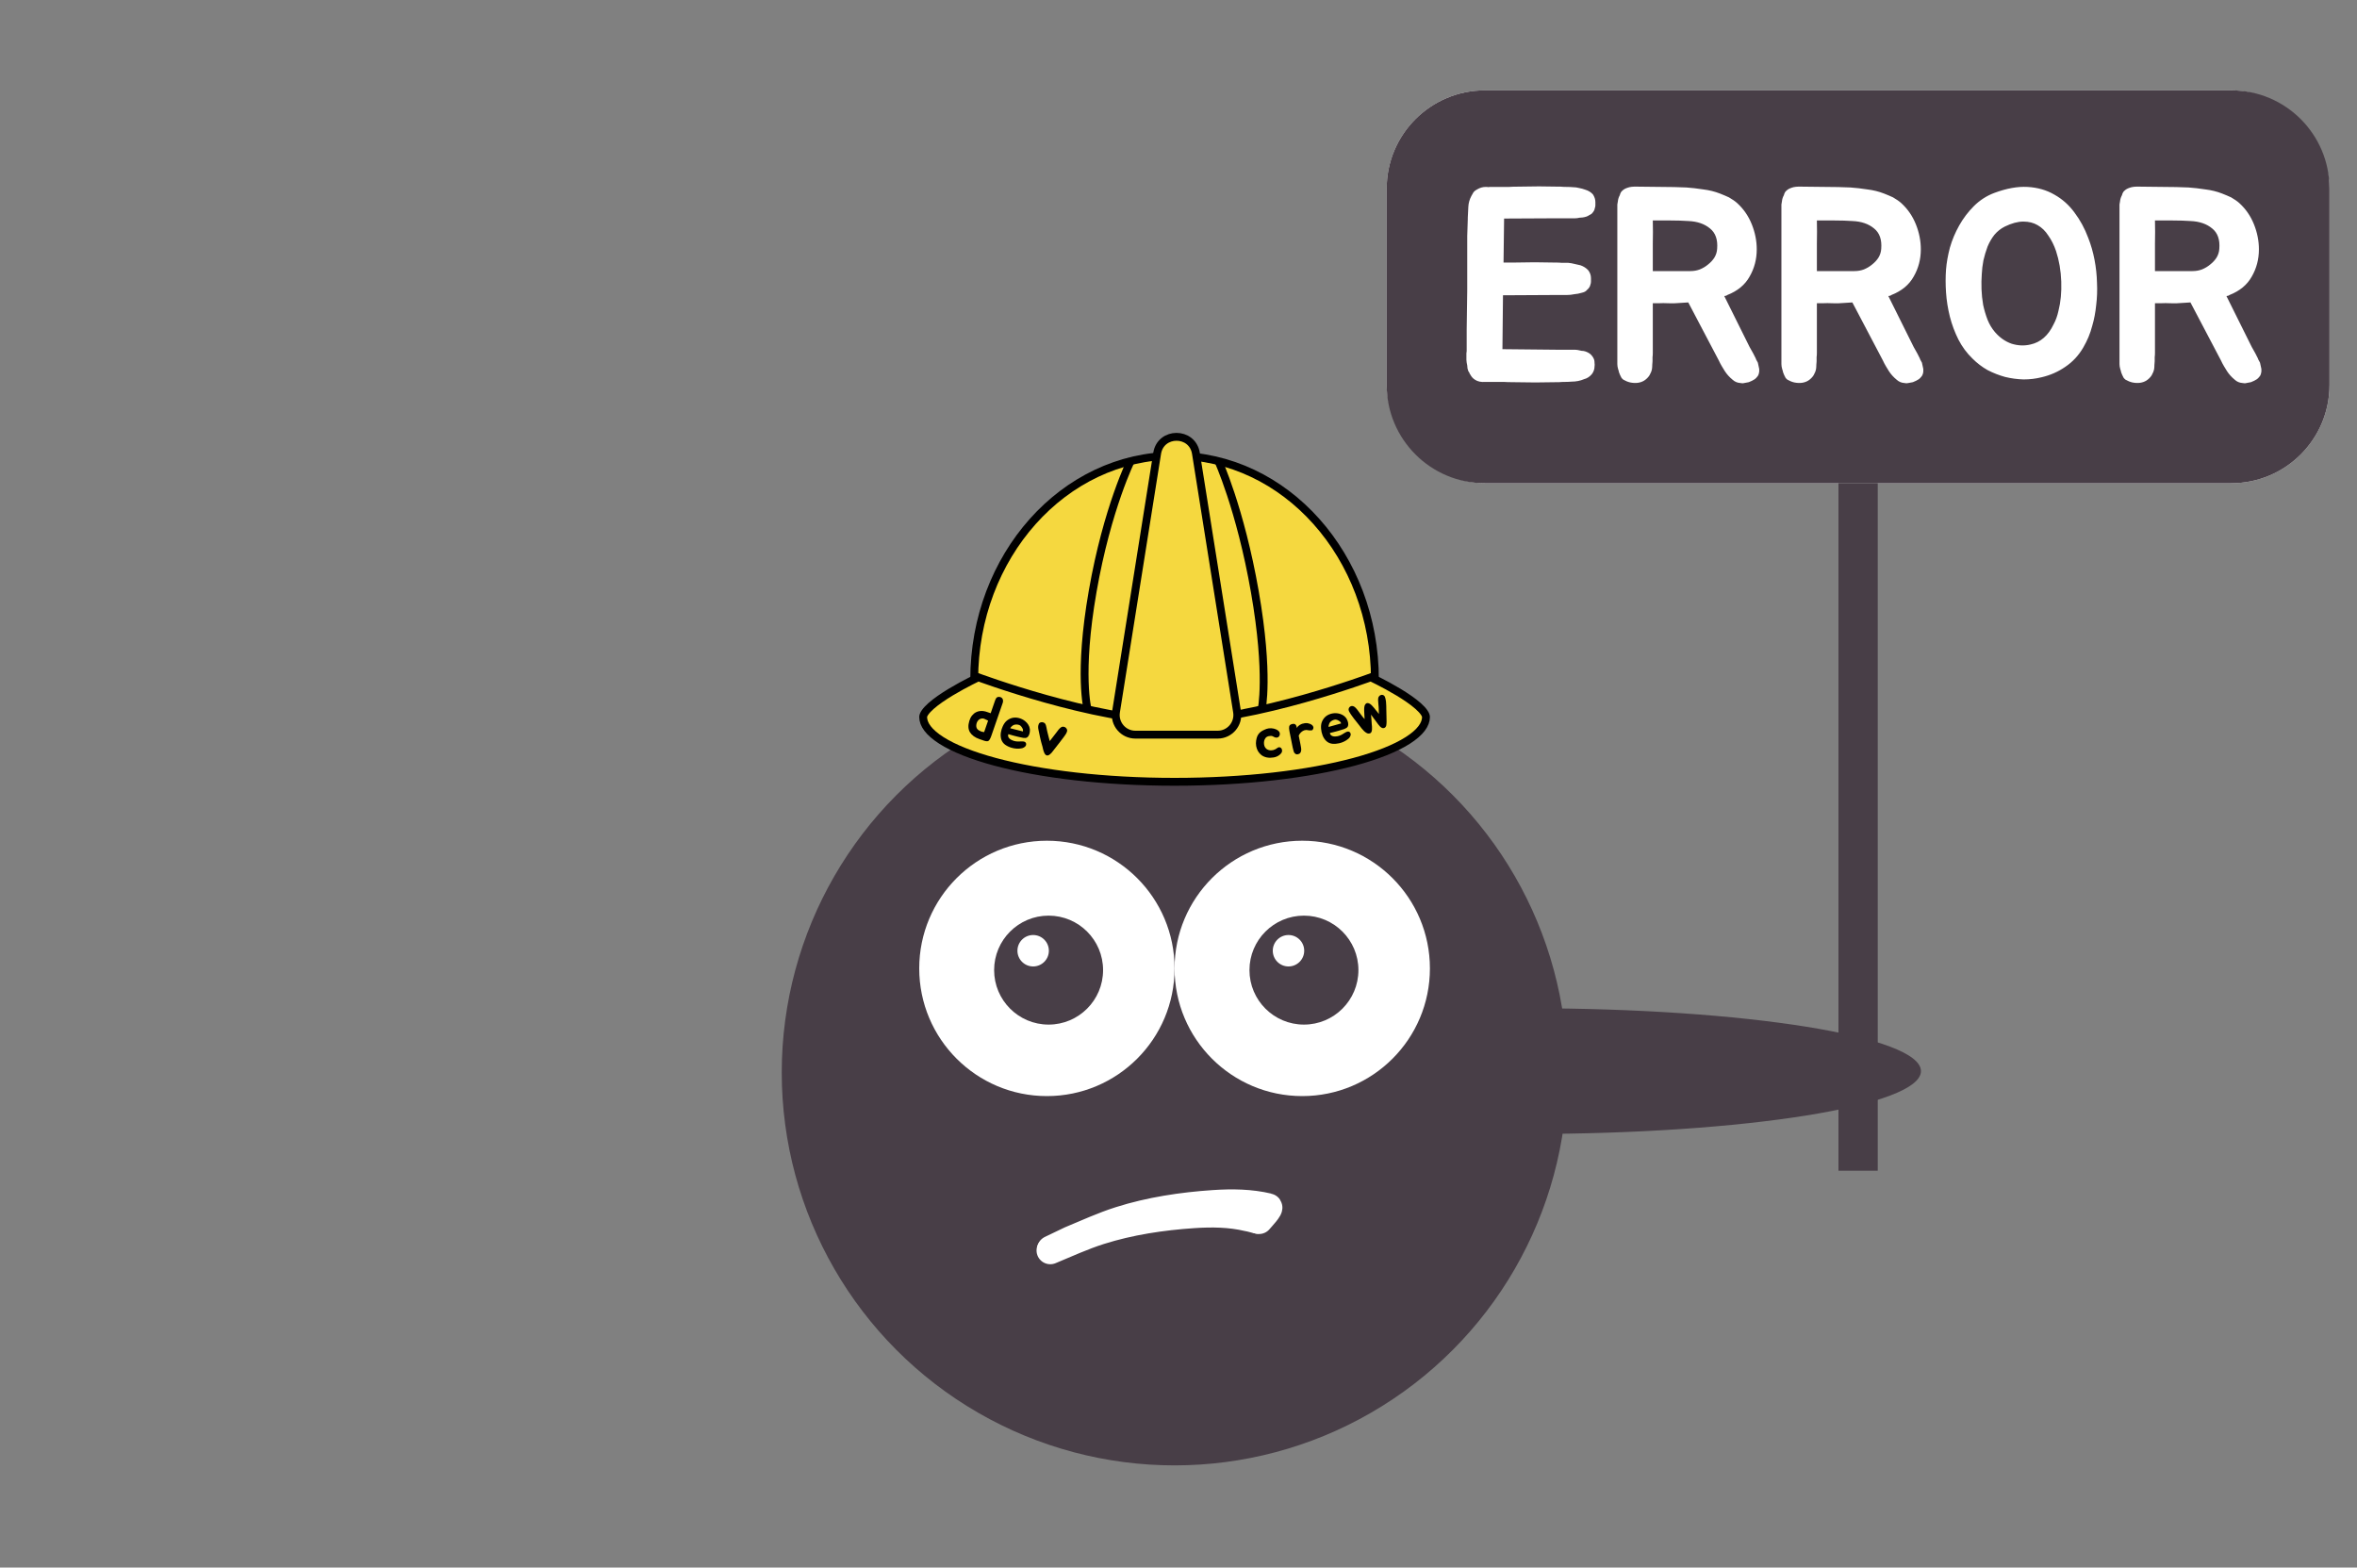 <svg width="600" height="399" viewBox="0 0 600 399" fill="none" xmlns="http://www.w3.org/2000/svg">
<rect x="0" y="0" width="600" height="399" fill="#808080" stroke="none"/>
<rect x="353" y="23" width="240" height="100" rx="25" fill="white"/>
<path fill-rule="evenodd" clip-rule="evenodd" d="M378 23C364.193 23 353 34.193 353 48V98C353 111.807 364.193 123 378 123H568C581.807 123 593 111.807 593 98V48C593 34.193 581.807 23 568 23H378ZM382.741 66.83L382.881 55.84V55.63L396.881 55.56H400.031H401.011C401.338 55.56 401.688 55.513 402.061 55.42C402.341 55.373 402.621 55.35 402.901 55.35C403.228 55.303 403.531 55.233 403.811 55.14C404.091 55.047 404.325 54.93 404.511 54.79C404.745 54.65 404.955 54.533 405.141 54.44C405.655 53.927 405.935 53.437 405.981 52.97C406.075 52.737 406.121 52.503 406.121 52.27V51.43C406.121 50.777 405.911 50.123 405.491 49.47C404.978 48.91 404.325 48.513 403.531 48.28C403.018 48.093 402.505 47.953 401.991 47.86C401.478 47.72 400.965 47.65 400.451 47.65C399.938 47.603 399.401 47.58 398.841 47.58C398.281 47.58 397.745 47.557 397.231 47.51H396.951C395.178 47.463 393.451 47.44 391.771 47.44C390.091 47.44 388.318 47.463 386.451 47.51C385.471 47.51 384.701 47.533 384.141 47.58H382.531H381.061H379.031V47.65C378.845 47.603 378.565 47.58 378.191 47.58C377.445 47.58 376.721 47.79 376.021 48.21C375.648 48.397 375.345 48.63 375.111 48.91C374.925 49.19 374.738 49.517 374.551 49.89C374.085 50.777 373.828 51.687 373.781 52.62C373.781 53.087 373.758 53.553 373.711 54.02C373.711 54.44 373.688 54.907 373.641 55.42V55.77C373.595 57.31 373.548 58.733 373.501 60.04V64.52V73.83L373.361 83.91V89.37C373.361 89.557 373.338 89.743 373.291 89.93V90.49V91.61C373.338 91.843 373.361 92.077 373.361 92.31L373.501 93.01C373.501 93.243 373.525 93.5 373.571 93.78C373.618 94.013 373.688 94.247 373.781 94.48C373.828 94.573 373.875 94.643 373.921 94.69C373.968 94.737 374.015 94.807 374.061 94.9C374.061 95.04 374.131 95.18 374.271 95.32C374.551 95.88 374.948 96.323 375.461 96.65C376.161 97.117 377.048 97.303 378.121 97.21H379.941H381.271H382.811C383.371 97.257 384.118 97.28 385.051 97.28C388.971 97.373 392.751 97.373 396.391 97.28H396.811C397.325 97.233 397.861 97.21 398.421 97.21C398.981 97.21 399.518 97.187 400.031 97.14C401.198 97.14 402.271 96.93 403.251 96.51C403.998 96.323 404.651 95.903 405.211 95.25C405.678 94.643 405.911 93.967 405.911 93.22C405.958 92.94 405.958 92.683 405.911 92.45C405.911 92.17 405.888 91.913 405.841 91.68C405.701 91.167 405.398 90.677 404.931 90.21C404.558 89.883 404.091 89.627 403.531 89.44C403.251 89.347 402.948 89.3 402.621 89.3C402.341 89.253 402.015 89.183 401.641 89.09C401.361 89.043 401.058 89.02 400.731 89.02H399.681H396.391L382.461 88.88L382.601 75.16L395.551 75.09H398.841C399.495 75.09 400.148 75.02 400.801 74.88C401.408 74.833 402.015 74.717 402.621 74.53C403.275 74.39 403.718 74.157 403.951 73.83C404.465 73.41 404.768 72.943 404.861 72.43C404.955 72.197 405.001 71.94 405.001 71.66V70.82C405.001 70.073 404.768 69.397 404.301 68.79C403.788 68.23 403.135 67.81 402.341 67.53C401.828 67.39 401.315 67.273 400.801 67.18C400.288 67.04 399.751 66.947 399.191 66.9H397.581C397.068 66.853 396.531 66.83 395.971 66.83H395.621C393.801 66.783 392.145 66.76 390.651 66.76C389.158 66.76 387.455 66.783 385.541 66.83H382.741ZM447.689 95.25C447.829 94.83 447.876 94.387 447.829 93.92C447.736 93.5 447.619 92.963 447.479 92.31C447.339 92.077 447.199 91.82 447.059 91.54C446.966 91.26 446.849 91.003 446.709 90.77C446.616 90.537 446.499 90.303 446.359 90.07C446.219 89.837 446.103 89.627 446.009 89.44L445.379 88.32L438.939 75.37C439.033 75.323 439.149 75.3 439.289 75.3C439.476 75.253 439.616 75.183 439.709 75.09C442.323 74.063 444.213 72.5 445.379 70.4C446.593 68.3 447.199 65.99 447.199 63.47C447.199 61.323 446.779 59.2 445.939 57.1C445.099 55 443.863 53.203 442.229 51.71C441.716 51.243 441.016 50.753 440.129 50.24C439.429 49.913 438.659 49.587 437.819 49.26C436.513 48.747 435.089 48.397 433.549 48.21C432.056 47.977 430.633 47.813 429.279 47.72C427.226 47.627 425.173 47.58 423.119 47.58C421.066 47.58 418.989 47.557 416.889 47.51C415.769 47.463 414.906 47.557 414.299 47.79C413.739 47.977 413.319 48.21 413.039 48.49C412.713 48.723 412.479 49.12 412.339 49.68C412.059 50.193 411.896 50.707 411.849 51.22C411.803 51.453 411.756 51.733 411.709 52.06V52.9V92.66C411.709 93.08 411.779 93.523 411.919 93.99C412.013 94.223 412.083 94.48 412.129 94.76L412.409 95.46C412.503 95.693 412.619 95.927 412.759 96.16C412.899 96.347 413.063 96.51 413.249 96.65C413.809 96.977 414.393 97.21 414.999 97.35C416.399 97.63 417.589 97.467 418.569 96.86C419.129 96.487 419.573 96.043 419.899 95.53C420.226 94.97 420.436 94.433 420.529 93.92C420.576 93.593 420.599 93.243 420.599 92.87C420.646 92.497 420.669 92.193 420.669 91.96V90.91C420.716 90.583 420.739 90.233 420.739 89.86V77.19H422.069C423.003 77.143 423.889 77.143 424.729 77.19C425.616 77.237 426.549 77.213 427.529 77.12C427.903 77.073 428.276 77.05 428.649 77.05C429.023 77.003 429.396 76.98 429.769 76.98L437.539 91.75C437.773 92.263 438.029 92.753 438.309 93.22C438.589 93.687 438.846 94.107 439.079 94.48C439.593 95.273 440.246 95.997 441.039 96.65C441.599 97.163 442.253 97.443 442.999 97.49C443.373 97.583 443.723 97.583 444.049 97.49C444.423 97.443 444.796 97.373 445.169 97.28C445.776 97.047 446.289 96.79 446.709 96.51C446.943 96.323 447.129 96.137 447.269 95.95C447.456 95.763 447.596 95.53 447.689 95.25ZM432.709 68.58C431.963 68.86 431.169 69 430.329 69H420.739V62C420.786 59.993 420.786 58.033 420.739 56.12H425.289C426.923 56.12 428.416 56.167 429.769 56.26C432.056 56.353 433.899 56.983 435.299 58.15C436.699 59.27 437.306 60.997 437.119 63.33C437.073 64.123 436.839 64.87 436.419 65.57C435.999 66.223 435.463 66.807 434.809 67.32C434.203 67.833 433.503 68.253 432.709 68.58ZM489.457 95.25C489.597 94.83 489.643 94.387 489.597 93.92C489.503 93.5 489.387 92.963 489.247 92.31C489.107 92.077 488.967 91.82 488.827 91.54C488.733 91.26 488.617 91.003 488.477 90.77C488.383 90.537 488.267 90.303 488.127 90.07C487.987 89.837 487.87 89.627 487.777 89.44L487.147 88.32L480.707 75.37C480.8 75.323 480.917 75.3 481.057 75.3C481.243 75.253 481.383 75.183 481.477 75.09C484.09 74.063 485.98 72.5 487.147 70.4C488.36 68.3 488.967 65.99 488.967 63.47C488.967 61.323 488.547 59.2 487.707 57.1C486.867 55 485.63 53.203 483.997 51.71C483.483 51.243 482.783 50.753 481.897 50.24C481.197 49.913 480.427 49.587 479.587 49.26C478.28 48.747 476.857 48.397 475.317 48.21C473.823 47.977 472.4 47.813 471.047 47.72C468.993 47.627 466.94 47.58 464.887 47.58C462.833 47.58 460.757 47.557 458.657 47.51C457.537 47.463 456.673 47.557 456.067 47.79C455.507 47.977 455.087 48.21 454.807 48.49C454.48 48.723 454.247 49.12 454.107 49.68C453.827 50.193 453.663 50.707 453.617 51.22C453.57 51.453 453.523 51.733 453.477 52.06V52.9V92.66C453.477 93.08 453.547 93.523 453.687 93.99C453.78 94.223 453.85 94.48 453.897 94.76L454.177 95.46C454.27 95.693 454.387 95.927 454.527 96.16C454.667 96.347 454.83 96.51 455.017 96.65C455.577 96.977 456.16 97.21 456.767 97.35C458.167 97.63 459.357 97.467 460.337 96.86C460.897 96.487 461.34 96.043 461.667 95.53C461.993 94.97 462.203 94.433 462.297 93.92C462.343 93.593 462.367 93.243 462.367 92.87C462.413 92.497 462.437 92.193 462.437 91.96V90.91C462.483 90.583 462.507 90.233 462.507 89.86V77.19H463.837C464.77 77.143 465.657 77.143 466.497 77.19C467.383 77.237 468.317 77.213 469.297 77.12C469.67 77.073 470.043 77.05 470.417 77.05C470.79 77.003 471.163 76.98 471.537 76.98L479.307 91.75C479.54 92.263 479.797 92.753 480.077 93.22C480.357 93.687 480.613 94.107 480.847 94.48C481.36 95.273 482.013 95.997 482.807 96.65C483.367 97.163 484.02 97.443 484.767 97.49C485.14 97.583 485.49 97.583 485.817 97.49C486.19 97.443 486.563 97.373 486.937 97.28C487.543 97.047 488.057 96.79 488.477 96.51C488.71 96.323 488.897 96.137 489.037 95.95C489.223 95.763 489.363 95.53 489.457 95.25ZM474.477 68.58C473.73 68.86 472.937 69 472.097 69H462.507V62C462.553 59.993 462.553 58.033 462.507 56.12H467.057C468.69 56.12 470.183 56.167 471.537 56.26C473.823 56.353 475.667 56.983 477.067 58.15C478.467 59.27 479.073 60.997 478.887 63.33C478.84 64.123 478.607 64.87 478.187 65.57C477.767 66.223 477.23 66.807 476.577 67.32C475.97 67.833 475.27 68.253 474.477 68.58ZM516.104 47.58C513.584 47.44 510.761 47.953 507.634 49.12C505.674 49.867 503.948 50.987 502.454 52.48C501.008 53.927 499.771 55.56 498.744 57.38C497.718 59.2 496.924 61.09 496.364 63.05C495.851 65.01 495.524 66.853 495.384 68.58C495.244 70.447 495.244 72.407 495.384 74.46C495.524 76.513 495.851 78.567 496.364 80.62C496.878 82.627 497.601 84.563 498.534 86.43C499.468 88.25 500.658 89.86 502.104 91.26C503.271 92.427 504.554 93.407 505.954 94.2C507.401 94.947 508.894 95.53 510.434 95.95C511.974 96.323 513.538 96.533 515.124 96.58C516.711 96.58 518.251 96.393 519.744 96.02C521.938 95.507 523.944 94.62 525.764 93.36C527.631 92.1 529.148 90.467 530.314 88.46C530.828 87.573 531.271 86.687 531.644 85.8C532.018 84.913 532.344 83.933 532.624 82.86C533.091 81.273 533.418 79.547 533.604 77.68C533.838 75.813 533.908 73.923 533.814 72.01C533.768 70.05 533.558 68.09 533.184 66.13C532.811 64.17 532.274 62.303 531.574 60.53C530.688 58.15 529.521 56.003 528.074 54.09C526.674 52.177 524.971 50.66 522.964 49.54C520.958 48.373 518.671 47.72 516.104 47.58ZM524.714 71.66C524.808 74.413 524.574 76.887 524.014 79.08C523.734 80.387 523.314 81.553 522.754 82.58C521.401 85.427 519.441 87.13 516.874 87.69C515.288 88.063 513.678 87.993 512.044 87.48C510.458 86.92 509.058 85.94 507.844 84.54C507.051 83.607 506.421 82.557 505.954 81.39C505.488 80.177 505.114 78.917 504.834 77.61C504.601 76.257 504.461 74.927 504.414 73.62C504.368 72.267 504.391 70.983 504.484 69.77C504.531 68.65 504.671 67.483 504.904 66.27C505.184 65.057 505.534 63.89 505.954 62.77C506.421 61.65 507.004 60.647 507.704 59.76C508.451 58.873 509.338 58.173 510.364 57.66C512.091 56.82 513.654 56.4 515.054 56.4C516.454 56.4 517.668 56.703 518.694 57.31C519.768 57.917 520.678 58.803 521.424 59.97C522.218 61.09 522.871 62.397 523.384 63.89C524.178 66.317 524.621 68.907 524.714 71.66ZM575.521 95.25C575.661 94.83 575.708 94.387 575.661 93.92C575.568 93.5 575.451 92.963 575.311 92.31C575.171 92.077 575.031 91.82 574.891 91.54C574.798 91.26 574.681 91.003 574.541 90.77C574.448 90.537 574.331 90.303 574.191 90.07C574.051 89.837 573.935 89.627 573.841 89.44L573.211 88.32L566.771 75.37C566.865 75.323 566.981 75.3 567.121 75.3C567.308 75.253 567.448 75.183 567.541 75.09C570.155 74.063 572.045 72.5 573.211 70.4C574.425 68.3 575.031 65.99 575.031 63.47C575.031 61.323 574.611 59.2 573.771 57.1C572.931 55 571.695 53.203 570.061 51.71C569.548 51.243 568.848 50.753 567.961 50.24C567.261 49.913 566.491 49.587 565.651 49.26C564.345 48.747 562.921 48.397 561.381 48.21C559.888 47.977 558.465 47.813 557.111 47.72C555.058 47.627 553.005 47.58 550.951 47.58C548.898 47.58 546.821 47.557 544.721 47.51C543.601 47.463 542.738 47.557 542.131 47.79C541.571 47.977 541.151 48.21 540.871 48.49C540.545 48.723 540.311 49.12 540.171 49.68C539.891 50.193 539.728 50.707 539.681 51.22C539.635 51.453 539.588 51.733 539.541 52.06V52.9V92.66C539.541 93.08 539.611 93.523 539.751 93.99C539.845 94.223 539.915 94.48 539.961 94.76L540.241 95.46C540.335 95.693 540.451 95.927 540.591 96.16C540.731 96.347 540.895 96.51 541.081 96.65C541.641 96.977 542.225 97.21 542.831 97.35C544.231 97.63 545.421 97.467 546.401 96.86C546.961 96.487 547.405 96.043 547.731 95.53C548.058 94.97 548.268 94.433 548.361 93.92C548.408 93.593 548.431 93.243 548.431 92.87C548.478 92.497 548.501 92.193 548.501 91.96V90.91C548.548 90.583 548.571 90.233 548.571 89.86V77.19H549.901C550.835 77.143 551.721 77.143 552.561 77.19C553.448 77.237 554.381 77.213 555.361 77.12C555.735 77.073 556.108 77.05 556.481 77.05C556.855 77.003 557.228 76.98 557.601 76.98L565.371 91.75C565.605 92.263 565.861 92.753 566.141 93.22C566.421 93.687 566.678 94.107 566.911 94.48C567.425 95.273 568.078 95.997 568.871 96.65C569.431 97.163 570.085 97.443 570.831 97.49C571.205 97.583 571.555 97.583 571.881 97.49C572.255 97.443 572.628 97.373 573.001 97.28C573.608 97.047 574.121 96.79 574.541 96.51C574.775 96.323 574.961 96.137 575.101 95.95C575.288 95.763 575.428 95.53 575.521 95.25ZM560.541 68.58C559.795 68.86 559.001 69 558.161 69H548.571V62C548.618 59.993 548.618 58.033 548.571 56.12H553.121C554.755 56.12 556.248 56.167 557.601 56.26C559.888 56.353 561.731 56.983 563.131 58.15C564.531 59.27 565.138 60.997 564.951 63.33C564.905 64.123 564.671 64.87 564.251 65.57C563.831 66.223 563.295 66.807 562.641 67.32C562.035 67.833 561.335 68.253 560.541 68.58Z" fill="#483E47"/>
<rect x="468" y="123" width="10" height="175" fill="#483E47"/>
<path d="M489 272.642C489 281.479 444.229 288.642 389 288.642C389 297.643 389 281.479 389 272.642C389 263.806 389 247.643 389 256.642C444.229 256.642 489 263.806 489 272.642Z" fill="#483E47"/>
<circle cx="299" cy="273" r="100" fill="#483E47"/>
<path d="M267.363 318.297C271.533 316.568 275.602 314.687 279.941 313.309C287.575 310.886 295.802 309.647 303.824 309.115C308.507 308.804 313.147 308.86 317.678 309.935C318.351 310.094 317.678 309.864 320 310.5" stroke="white" stroke-width="7" stroke-linecap="round"/>
<path d="M320.5 310.608C321 310 323.511 307.393 322.838 307.233C318.307 306.159 313.667 306.103 308.984 306.414C300.962 306.946 292.735 308.184 285.101 310.608C280.762 311.985 276.693 313.866 272.523 315.596L267.5 318" stroke="white" stroke-width="7" stroke-linecap="round"/>
<circle cx="266.5" cy="246.5" r="32.5" fill="white"/>
<circle cx="266.933" cy="246.933" r="13.867" fill="#483E47"/>
<circle cx="263" cy="242" r="4" fill="white"/>
<circle cx="331.5" cy="246.5" r="32.5" fill="white"/>
<circle cx="331.933" cy="246.933" r="13.867" fill="#483E47"/>
<circle cx="328" cy="242" r="4" fill="white"/>
<path d="M349 174H350V173C350 141.629 327.27 116 299 116C270.73 116 248 141.629 248 173V174H249C249.886 174 250.862 174.312 251.665 174.665C252.056 174.837 252.385 175.01 252.615 175.138C252.73 175.203 252.819 175.255 252.878 175.291C252.907 175.309 252.929 175.322 252.942 175.33L252.956 175.339L252.957 175.34L252.957 175.34L252.958 175.34L252.958 175.34L252.958 175.34L253.03 175.387L253.11 175.421L266.11 180.921L266.189 180.954L266.272 180.974L266.5 180C266.272 180.974 266.273 180.974 266.273 180.974L266.274 180.974L266.277 180.975L266.288 180.977L266.333 180.988L266.505 181.027C266.656 181.062 266.879 181.112 267.167 181.177C267.743 181.305 268.579 181.488 269.622 181.706C271.709 182.144 274.626 182.725 277.952 183.301C284.588 184.449 292.913 185.588 299.513 185.5C311.446 185.34 318.335 184.358 329.785 180.959C332.524 180.146 334.603 179.34 336.652 178.514C336.954 178.393 337.254 178.271 337.556 178.148C339.303 177.44 341.086 176.717 343.326 175.945C344.167 175.656 344.944 175.299 345.623 174.989C345.918 174.853 346.194 174.727 346.449 174.618C347.331 174.241 348.103 174 349 174Z" fill="#F5D83F" stroke="black" stroke-width="2"/>
<path d="M363 182.5C363 184.381 361.57 186.422 358.355 188.468C355.187 190.485 350.537 192.338 344.702 193.909C333.046 197.047 316.887 199 299 199C281.113 199 264.954 197.047 253.298 193.909C247.463 192.338 242.813 190.485 239.645 188.468C236.43 186.422 235 184.381 235 182.5C235 182.255 235.114 181.881 235.469 181.365C235.816 180.86 236.337 180.302 237.007 179.707C238.347 178.519 240.162 177.29 242.017 176.17C243.865 175.055 245.717 174.067 247.11 173.358C247.806 173.003 248.385 172.719 248.79 172.524C248.886 172.478 248.972 172.437 249.048 172.401C249.272 172.482 249.588 172.597 249.988 172.74C250.85 173.047 252.102 173.486 253.667 174.012C256.796 175.065 261.178 176.468 266.191 177.872C276.194 180.671 288.804 183.5 299 183.5C309.196 183.5 321.806 180.671 331.809 177.872C336.822 176.468 341.204 175.065 344.333 174.012C345.898 173.486 347.15 173.047 348.012 172.74C348.412 172.597 348.728 172.482 348.952 172.401C349.028 172.437 349.114 172.478 349.21 172.524C349.615 172.719 350.194 173.003 350.89 173.358C352.283 174.067 354.135 175.055 355.983 176.17C357.838 177.29 359.653 178.519 360.993 179.707C361.663 180.302 362.184 180.86 362.531 181.365C362.886 181.881 363 182.255 363 182.5Z" fill="#F5D83F" stroke="black" stroke-width="2"/>
<path d="M294.562 115.403C295.456 109.784 303.544 109.784 304.438 115.403L314.908 181.214C315.391 184.251 313.045 187 309.97 187H289.03C285.955 187 283.609 184.251 284.092 181.214L294.562 115.403Z" fill="#F5D83F" stroke="black" stroke-width="2"/>
<path d="M321.14 180.801C321.14 180.801 323.148 171.896 319.434 150.628C315.719 129.36 310 117 310 117" stroke="black" stroke-width="2"/>
<path d="M276.882 180.678C276.882 180.678 274.445 171.715 278.153 150.488C281.861 129.261 288 117 288 117" stroke="black" stroke-width="2"/>
<path d="M254.368 177.384C254.586 177.401 254.762 177.456 254.895 177.549C255.042 177.635 255.15 177.749 255.219 177.891C255.298 178.036 255.337 178.197 255.335 178.373C255.344 178.553 255.315 178.738 255.249 178.928C255.078 179.458 254.936 179.869 254.823 180.16C254.721 180.455 254.632 180.713 254.555 180.934L252.877 185.785C252.68 186.354 252.516 186.828 252.385 187.207C252.254 187.586 252.125 187.89 251.999 188.117C251.887 188.338 251.764 188.49 251.629 188.573C251.505 188.66 251.346 188.693 251.152 188.673C250.955 188.664 250.709 188.608 250.414 188.506C250.129 188.408 249.771 188.284 249.339 188.135C248.202 187.741 247.394 187.161 246.916 186.394C246.449 185.631 246.397 184.657 246.759 183.474C246.913 182.961 247.137 182.519 247.43 182.149C247.723 181.779 248.063 181.495 248.449 181.299C248.85 181.095 249.288 180.987 249.764 180.975C250.255 180.956 250.772 181.046 251.316 181.246L252.185 181.547L253.163 178.719C253.222 178.55 253.278 178.387 253.333 178.229C253.391 178.061 253.46 177.913 253.539 177.787C253.621 177.651 253.728 177.546 253.86 177.474C253.991 177.401 254.16 177.371 254.368 177.384ZM248.585 185.202C248.7 185.584 249.042 185.891 249.611 186.123C249.723 186.174 249.832 186.217 249.937 186.254C250.046 186.28 250.146 186.297 250.238 186.305C250.336 186.327 250.431 186.342 250.523 186.35L251.534 183.427C251.187 183.237 250.863 183.083 250.561 182.967C250.274 182.844 249.942 182.847 249.567 182.977C249.365 183.048 249.188 183.17 249.034 183.341C248.884 183.501 248.766 183.69 248.679 183.908C248.595 184.115 248.544 184.333 248.523 184.562C248.503 184.791 248.524 185.004 248.585 185.202Z" fill="black"/>
<path d="M260.183 188.713C260.321 188.713 260.456 188.724 260.588 188.745C260.732 188.77 260.852 188.817 260.949 188.888C261.057 188.961 261.135 189.061 261.184 189.188C261.235 189.304 261.238 189.454 261.192 189.638C261.159 189.768 261.096 189.884 261.001 189.987C260.906 190.089 260.798 190.177 260.676 190.25C260.554 190.323 260.425 190.382 260.287 190.428C260.152 190.463 260.024 190.489 259.906 190.505C259.557 190.567 259.167 190.584 258.738 190.556C258.319 190.532 257.896 190.454 257.469 190.324C256.89 190.156 256.357 189.901 255.868 189.56C255.392 189.211 255.064 188.756 254.883 188.193C254.722 187.647 254.687 187.075 254.779 186.478C254.872 185.88 255.037 185.336 255.276 184.844C255.552 184.247 255.879 183.789 256.258 183.47C256.65 183.143 257.076 182.911 257.536 182.774C258.093 182.615 258.676 182.606 259.284 182.747C259.892 182.888 260.44 183.152 260.929 183.539C261.256 183.794 261.53 184.098 261.752 184.452C261.976 184.796 262.115 185.181 262.168 185.608C262.187 185.716 262.19 185.843 262.176 185.989C262.173 186.138 262.157 186.295 262.127 186.46C262.1 186.614 262.062 186.765 262.013 186.914C261.964 187.062 261.903 187.191 261.83 187.299C261.717 187.477 261.598 187.608 261.473 187.692C261.349 187.776 261.204 187.825 261.039 187.842C260.874 187.858 260.681 187.849 260.459 187.817C260.251 187.776 260 187.724 259.705 187.662C259.443 187.608 259.198 187.552 258.971 187.495C258.744 187.438 258.512 187.38 258.274 187.32C258.039 187.25 257.792 187.182 257.532 187.117C257.286 187.044 257.008 186.962 256.697 186.873C256.61 187.081 256.59 187.277 256.636 187.461C256.695 187.636 256.792 187.799 256.927 187.947C257.065 188.085 257.23 188.207 257.422 188.313C257.614 188.418 257.805 188.501 257.997 188.561C258.359 188.675 258.718 188.736 259.072 188.744C259.429 188.742 259.799 188.731 260.183 188.713ZM260.275 185.392C260.129 185.102 259.956 184.875 259.756 184.71C259.602 184.591 259.427 184.512 259.229 184.474C259.046 184.428 258.861 184.41 258.674 184.421C258.341 184.418 258.036 184.514 257.757 184.708C257.73 184.724 257.679 184.769 257.603 184.842C257.53 184.904 257.456 184.972 257.38 185.045C257.315 185.12 257.262 185.193 257.222 185.263C257.181 185.334 257.182 185.374 257.226 185.385L260.404 186.183C260.431 186.028 260.435 185.897 260.416 185.789C260.4 185.67 260.353 185.538 260.275 185.392Z" fill="black"/>
<path d="M271.652 185.842C271.668 185.982 271.648 186.132 271.591 186.291C271.535 186.45 271.46 186.611 271.369 186.773C271.279 186.925 271.179 187.075 271.068 187.222C270.97 187.361 270.881 187.484 270.801 187.593C270.395 188.11 270.007 188.62 269.638 189.123C269.269 189.625 268.846 190.168 268.368 190.75C268.275 190.867 268.165 191.009 268.038 191.175C267.925 191.334 267.801 191.489 267.665 191.643C267.532 191.786 267.391 191.915 267.241 192.031C267.102 192.15 266.96 192.228 266.815 192.265C266.692 192.308 266.577 192.312 266.471 192.277C266.379 192.281 266.286 192.233 266.194 192.133C266.077 192.04 265.973 191.91 265.884 191.742C265.805 191.577 265.734 191.403 265.67 191.218C265.609 191.023 265.554 190.829 265.504 190.636C265.467 190.434 265.43 190.261 265.392 190.116C265.315 189.838 265.239 189.577 265.166 189.333C265.103 189.092 265.033 188.832 264.956 188.553C264.892 188.266 264.818 187.943 264.735 187.583C264.654 187.213 264.561 186.766 264.456 186.242C264.43 186.099 264.399 185.95 264.364 185.795C264.328 185.639 264.301 185.474 264.281 185.299C264.272 185.126 264.274 184.955 264.287 184.787C264.314 184.61 264.362 184.438 264.432 184.271C264.499 184.114 264.609 184.001 264.76 183.931C264.912 183.86 265.073 183.826 265.244 183.828C265.414 183.83 265.577 183.871 265.731 183.949C265.887 184.017 266.003 184.115 266.078 184.245C266.155 184.364 266.22 184.515 266.272 184.697C266.325 184.879 266.37 185.071 266.406 185.272C266.456 185.465 266.494 185.662 266.52 185.861C266.56 186.051 266.598 186.219 266.636 186.364C266.721 186.713 266.817 187.092 266.923 187.502C267.04 187.915 267.142 188.295 267.227 188.644C267.389 188.416 267.532 188.23 267.654 188.085C267.778 187.929 267.896 187.778 268.007 187.63C268.129 187.485 268.254 187.324 268.383 187.146C268.523 186.971 268.697 186.746 268.903 186.471C269.095 186.215 269.285 185.965 269.473 185.72C269.673 185.478 269.893 185.274 270.133 185.109C270.255 185.021 270.395 184.976 270.555 184.976C270.717 184.965 270.876 184.993 271.033 185.061C271.189 185.128 271.321 185.23 271.429 185.367C271.55 185.496 271.624 185.654 271.652 185.842Z" fill="black"/>
<path d="M325.593 186.192C325.701 186.336 325.766 186.496 325.788 186.673C325.821 186.849 325.803 187.02 325.734 187.186C325.659 187.397 325.533 187.553 325.355 187.654C325.186 187.743 324.988 187.773 324.759 187.746C324.657 187.736 324.564 187.708 324.479 187.663C324.395 187.617 324.305 187.572 324.21 187.528C324.124 187.471 324.022 187.422 323.905 187.381C323.798 187.338 323.661 187.316 323.492 187.315C323.324 187.313 323.141 187.336 322.945 187.383C322.76 187.429 322.594 187.494 322.447 187.58C322.219 187.732 322.049 187.944 321.937 188.217C321.824 188.478 321.763 188.755 321.755 189.048C321.745 189.33 321.786 189.612 321.877 189.892C321.98 190.172 322.132 190.4 322.334 190.577C322.486 190.715 322.673 190.821 322.896 190.894C323.129 190.966 323.347 191 323.549 190.998C323.74 190.996 323.928 190.973 324.113 190.927C324.297 190.87 324.474 190.803 324.644 190.726C324.769 190.654 324.91 190.563 325.065 190.454C325.218 190.334 325.371 190.253 325.523 190.211C325.722 190.186 325.884 190.222 326.008 190.319C326.131 190.405 326.225 190.522 326.288 190.672C326.35 190.81 326.375 190.964 326.363 191.134C326.362 191.303 326.319 191.454 326.234 191.588C326.122 191.771 325.954 191.955 325.731 192.14C325.505 192.314 325.286 192.448 325.073 192.542C324.819 192.664 324.526 192.751 324.196 192.804C323.877 192.855 323.571 192.882 323.279 192.885C323.144 192.879 323.002 192.869 322.854 192.854C322.706 192.838 322.563 192.817 322.425 192.789C321.916 192.673 321.476 192.476 321.104 192.196C320.742 191.905 320.447 191.565 320.218 191.178C320.001 190.79 319.853 190.365 319.772 189.903C319.692 189.441 319.69 188.975 319.766 188.505C319.834 188.059 319.937 187.675 320.077 187.354C320.227 187.032 320.413 186.762 320.632 186.544C320.862 186.313 321.125 186.122 321.42 185.973C321.715 185.813 322.045 185.665 322.41 185.529C322.787 185.403 323.196 185.352 323.637 185.376C324.078 185.399 324.483 185.494 324.852 185.662C325.136 185.772 325.383 185.949 325.593 186.192Z" fill="black"/>
<path d="M328.358 186.718C328.334 186.599 328.307 186.465 328.277 186.316C328.245 186.157 328.219 185.997 328.197 185.836C328.173 185.665 328.156 185.503 328.146 185.35C328.144 185.185 328.156 185.038 328.182 184.909C328.225 184.714 328.326 184.57 328.483 184.476C328.638 184.373 328.816 184.306 329.016 184.276C329.225 184.234 329.396 184.236 329.529 184.282C329.662 184.328 329.771 184.404 329.854 184.512C329.936 184.609 329.996 184.731 330.036 184.878C330.084 185.013 330.124 185.161 330.156 185.32C330.213 185.143 330.307 184.99 330.436 184.86C330.575 184.729 330.718 184.618 330.865 184.526C331.012 184.435 331.148 184.366 331.273 184.32C331.397 184.265 331.468 184.235 331.488 184.231C331.733 184.161 331.955 184.112 332.156 184.082C332.367 184.05 332.604 184.049 332.869 184.079C333.04 184.106 333.22 184.158 333.411 184.234C333.6 184.299 333.773 184.389 333.93 184.502C334.087 184.615 334.203 184.752 334.276 184.913C334.358 185.062 334.372 185.235 334.318 185.432C334.229 185.708 334.099 185.863 333.93 185.897C333.76 185.921 333.57 185.928 333.361 185.918C333.248 185.92 333.11 185.901 332.947 185.862C332.784 185.822 332.645 185.803 332.532 185.805C332.184 185.823 331.891 185.908 331.653 186.059C331.414 186.21 331.214 186.374 331.053 186.551C330.868 186.764 330.718 186.995 330.603 187.246L331.033 189.392C331.087 189.661 331.138 189.94 331.185 190.23C331.243 190.518 331.256 190.79 331.224 191.044C331.2 191.287 331.114 191.5 330.965 191.685C330.824 191.858 330.587 191.968 330.255 192.013C330.075 192.039 329.899 191.987 329.728 191.856C329.555 191.714 329.437 191.567 329.376 191.414C329.326 191.269 329.275 191.093 329.224 190.887C329.172 190.68 329.118 190.463 329.062 190.237C329.017 190.008 328.971 189.779 328.925 189.551C328.877 189.312 328.834 189.094 328.794 188.895L328.358 186.718Z" fill="black"/>
<path d="M342.479 186.442C342.599 186.374 342.722 186.317 342.847 186.27C342.984 186.22 343.112 186.202 343.231 186.214C343.361 186.224 343.479 186.272 343.584 186.359C343.686 186.434 343.763 186.563 343.814 186.746C343.85 186.875 343.852 187.007 343.821 187.143C343.79 187.279 343.739 187.409 343.67 187.533C343.6 187.656 343.517 187.772 343.42 187.881C343.32 187.978 343.222 188.063 343.127 188.136C342.854 188.363 342.525 188.571 342.138 188.76C341.762 188.946 341.356 189.089 340.921 189.188C340.335 189.328 339.746 189.372 339.152 189.318C338.566 189.251 338.055 189.017 337.619 188.618C337.208 188.224 336.894 187.745 336.678 187.18C336.463 186.616 336.336 186.061 336.299 185.516C336.243 184.86 336.301 184.3 336.471 183.835C336.65 183.357 336.905 182.944 337.236 182.597C337.641 182.183 338.142 181.886 338.741 181.707C339.339 181.528 339.946 181.486 340.562 181.579C340.972 181.638 341.361 181.767 341.729 181.965C342.094 182.152 342.406 182.418 342.664 182.762C342.734 182.847 342.799 182.956 342.86 183.089C342.931 183.22 342.995 183.364 343.051 183.522C343.103 183.669 343.145 183.819 343.177 183.973C343.208 184.126 343.219 184.268 343.209 184.398C343.199 184.609 343.16 184.782 343.094 184.916C343.027 185.051 342.926 185.166 342.791 185.261C342.656 185.357 342.484 185.446 342.275 185.527C342.074 185.595 341.83 185.675 341.543 185.767C341.289 185.85 341.049 185.922 340.823 185.986C340.598 186.049 340.367 186.113 340.131 186.179C339.892 186.235 339.643 186.298 339.386 186.37C339.136 186.429 338.854 186.496 338.54 186.573C338.568 186.796 338.647 186.977 338.778 187.114C338.917 187.237 339.081 187.33 339.272 187.392C339.46 187.443 339.664 187.467 339.883 187.464C340.102 187.461 340.309 187.437 340.506 187.394C340.877 187.313 341.218 187.189 341.53 187.021C341.838 186.842 342.155 186.649 342.479 186.442ZM340.913 183.513C340.642 183.334 340.38 183.222 340.124 183.178C339.932 183.151 339.74 183.169 339.55 183.234C339.367 183.285 339.198 183.362 339.041 183.463C338.751 183.626 338.533 183.86 338.387 184.167C338.372 184.195 338.349 184.259 338.32 184.36C338.287 184.45 338.256 184.545 338.226 184.646C338.207 184.744 338.198 184.834 338.197 184.915C338.197 184.996 338.218 185.031 338.261 185.019L341.417 184.135C341.364 183.988 341.303 183.872 341.233 183.788C341.16 183.692 341.053 183.601 340.913 183.513Z" fill="black"/>
<path d="M352.298 177.039C352.443 177.14 352.554 177.342 352.633 177.646C352.718 177.936 352.781 178.263 352.823 178.628C352.861 178.983 352.883 179.344 352.889 179.71C352.892 180.066 352.896 180.363 352.901 180.599C352.904 181.145 352.916 181.653 352.937 182.121C352.958 182.589 352.968 183.109 352.968 183.681C352.96 183.85 352.953 184.02 352.945 184.19C352.947 184.355 352.929 184.511 352.888 184.657C352.858 184.799 352.799 184.929 352.712 185.045C352.635 185.157 352.518 185.242 352.362 185.301C352.184 185.368 352.004 185.364 351.822 185.289C351.649 185.211 351.481 185.096 351.317 184.943C351.163 184.787 351.015 184.616 350.874 184.43C350.734 184.245 350.613 184.082 350.512 183.941C350.204 183.533 349.928 183.161 349.683 182.824C349.433 182.477 349.21 182.168 349.013 181.897C349.033 182.235 349.062 182.598 349.101 182.989C349.141 183.379 349.171 183.825 349.194 184.329C349.211 184.501 349.231 184.714 349.254 184.967C349.274 185.21 349.274 185.448 349.254 185.681C349.245 185.911 349.198 186.119 349.114 186.305C349.043 186.498 348.915 186.618 348.73 186.664C348.476 186.747 348.219 186.73 347.961 186.613C347.709 186.481 347.465 186.305 347.227 186.084C347 185.86 346.785 185.619 346.581 185.363C346.378 185.106 346.204 184.879 346.059 184.684C345.87 184.433 345.653 184.157 345.409 183.856C345.165 183.555 344.919 183.248 344.671 182.936C344.43 182.61 344.196 182.287 343.969 181.968C343.738 181.638 343.55 181.327 343.405 181.036C343.31 180.846 343.278 180.65 343.309 180.447C343.351 180.241 343.438 180.078 343.571 179.956C343.711 179.821 343.882 179.738 344.086 179.71C344.3 179.677 344.524 179.736 344.759 179.886C344.881 179.959 345.003 180.062 345.125 180.195C345.257 180.324 345.384 180.473 345.506 180.641C345.625 180.799 345.746 180.962 345.868 181.13C345.991 181.298 346.112 181.461 346.231 181.619C346.494 181.973 346.705 182.25 346.865 182.453C347.03 182.641 347.2 182.839 347.374 183.047C347.357 182.78 347.343 182.523 347.334 182.276C347.332 182.016 347.313 181.665 347.279 181.226C347.274 181.085 347.268 180.926 347.262 180.75C347.262 180.56 347.266 180.38 347.273 180.21C347.292 180.037 347.319 179.872 347.355 179.715C347.398 179.544 347.46 179.408 347.541 179.306C347.712 179.063 347.907 178.949 348.126 178.962C348.342 178.964 348.552 179.034 348.758 179.171C348.965 179.308 349.162 179.484 349.349 179.699C349.544 179.9 349.71 180.088 349.847 180.263C349.987 180.448 350.113 180.609 350.224 180.746C350.331 180.872 350.429 180.99 350.518 181.1C350.607 181.21 350.688 181.316 350.763 181.419C350.847 181.518 350.934 181.622 351.023 181.732C351.018 181.591 351.009 181.457 350.997 181.331C350.996 181.2 350.993 181.065 350.987 180.924C350.982 180.783 350.978 180.63 350.976 180.464C350.969 180.288 350.958 180.084 350.942 179.851C350.933 179.7 350.916 179.528 350.891 179.335C350.877 179.138 350.863 178.941 350.848 178.744C350.83 178.537 350.816 178.34 350.805 178.153C350.805 177.963 350.82 177.796 350.85 177.654C350.88 177.512 350.944 177.381 351.042 177.261C351.136 177.13 351.249 177.034 351.38 176.973C351.508 176.901 351.65 176.866 351.805 176.867C351.971 176.865 352.135 176.922 352.298 177.039Z" fill="black"/>
</svg>

